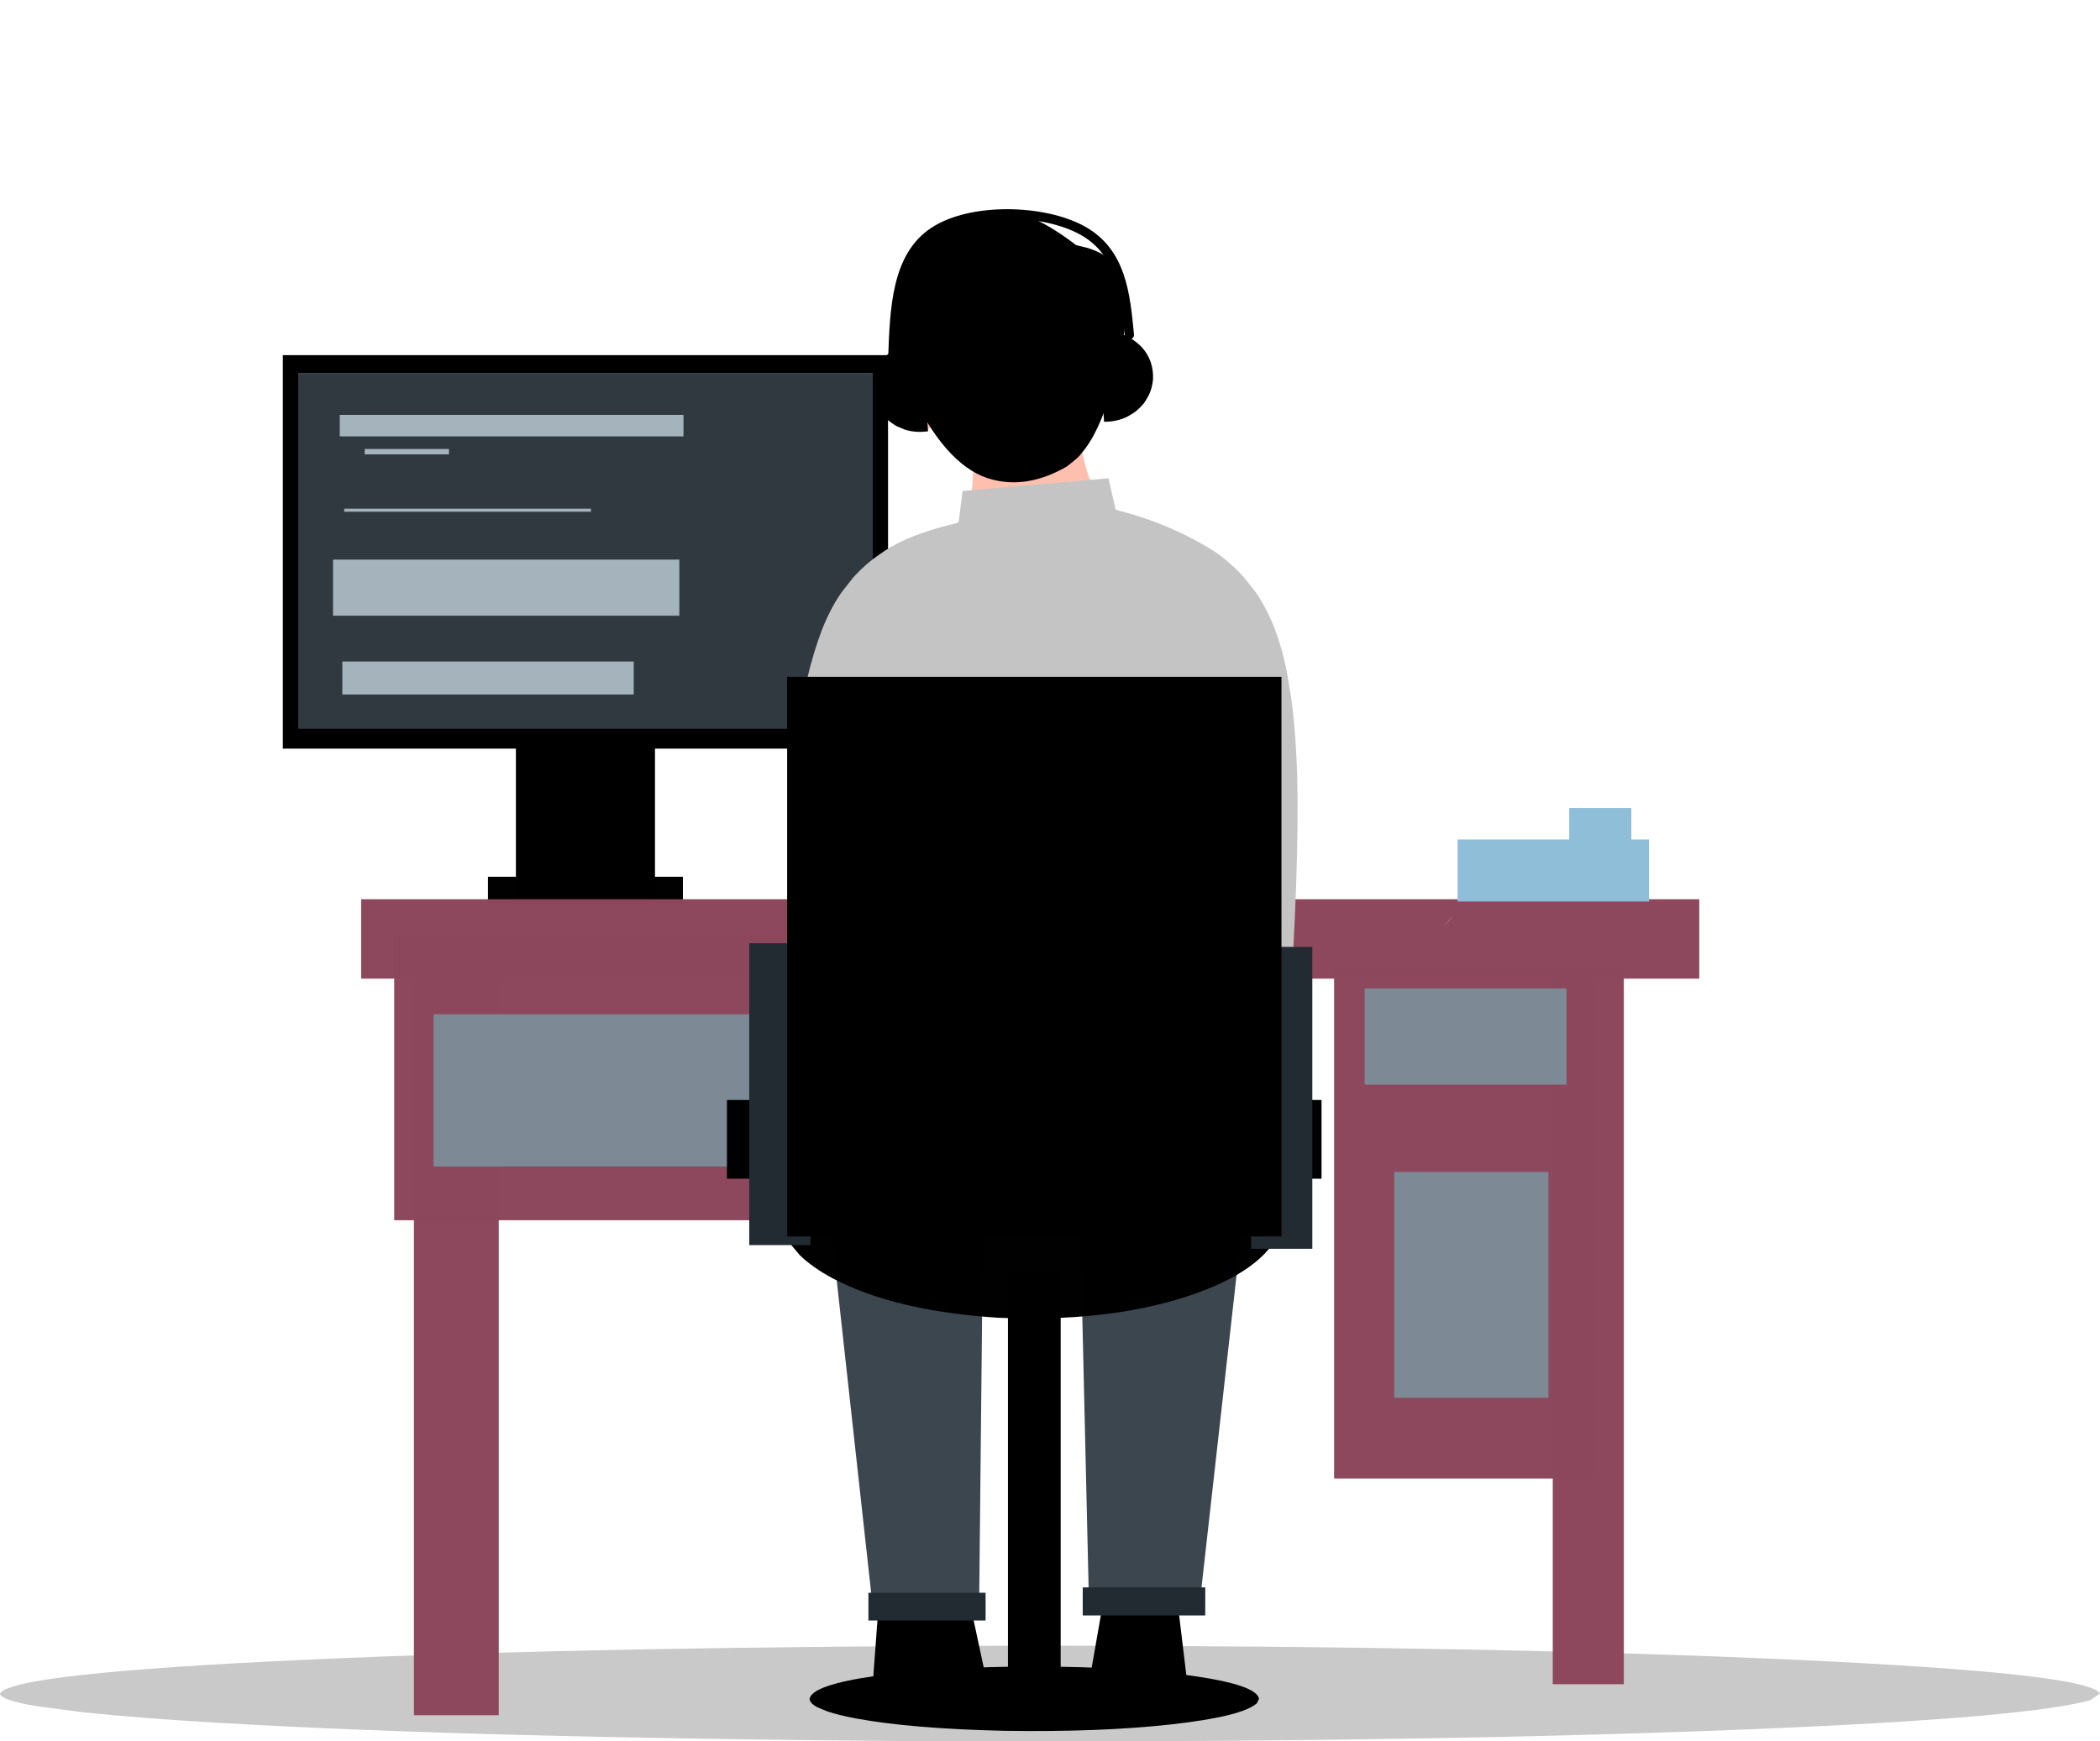 <?xml version="1.0" encoding="UTF-8" standalone="no"?>
<svg version="1.1" width="879.091" height="729.112" viewBox="-113 593 879.091 729.112" id="svg615" sodipodi:docname="gaming.svg" inkscape:version="1.1.2 (0a00cf5339, 2022-02-04)" xmlns:inkscape="http://www.inkscape.org/namespaces/inkscape" xmlns:sodipodi="http://sodipodi.sourceforge.net/DTD/sodipodi-0.dtd" xmlns="http://www.w3.org/2000/svg" xmlns:svg="http://www.w3.org/2000/svg">
  <defs id="defs619"></defs>
  <sodipodi:namedview id="namedview617" pagecolor="#ffffff" bordercolor="#666666" borderopacity="1.0" inkscape:pageshadow="2" inkscape:pageopacity="0.0" inkscape:pagecheckerboard="0" showgrid="false" fit-margin-top="0" fit-margin-left="0" fit-margin-right="0" fit-margin-bottom="0" inkscape:zoom="2.5721009" inkscape:cx="294.70072" inkscape:cy="263.59774" inkscape:window-width="3840" inkscape:window-height="2109" inkscape:window-x="0" inkscape:window-y="27" inkscape:window-maximized="1" inkscape:current-layer="svg615"></sodipodi:namedview>
  <g style="fill: #ffc7aa; fill-opacity: .996; stroke-linejoin: miter" id="g8" transform="translate(-236.639,-125.072)">
    <path d="m 936.448,1032.44 -1e-4,10e-5 v 3e-4 l 1e-4,-4e-4" id="path6"></path>
  </g>
  <g style="fill: #000; fill-opacity: 1; stroke-linejoin: miter" id="g12" transform="translate(-236.639,-125.072)">
    <path d="m 339.599,1020.301 29.111,8e-4 29.112,-8e-4 q -3.1e-4,36.769 -3.1e-4,73.538 -29.111,0 -58.222,7e-4 -3e-4,-36.77 -1.3e-4,-73.539 z" id="path10"></path>
  </g>
  <g style="fill: #000; fill-opacity: 1; stroke-linejoin: miter" id="g16" transform="translate(-236.639,-125.072)">
    <path d="m 242.032,866.766 126.678,4.7e-4 126.677,7.3e-4 q 2.3e-4,82.376 0,164.75 -126.678,-3e-4 -253.355,3e-4 7e-5,-82.376 7e-5,-164.752 z" id="path14"></path>
  </g>
  <g style="fill: #3c464f; fill-opacity: 1; stroke-linejoin: miter" id="g20" transform="translate(-236.639,-125.072)">
    <path d="m 248.461,874.202 120.249,3.6e-4 120.248,4.9e-4 q 4.2e-4,74.492 -1.3e-4,148.986 -120.248,0 -240.497,0 0,-74.493 0,-148.986 z" id="path18"></path>
  </g>
  <g style="fill: #000; fill-opacity: .996; stroke-linejoin: miter" id="g24" transform="translate(-236.639,-125.072)">
    <path d="m 327.908,1085.158 40.802,5e-4 40.802,8e-4 q 0,5.853 0,11.707 -40.802,7e-4 -81.603,7e-4 0,-5.855 0,-11.709" id="path22"></path>
  </g>
  <g style="fill: #000; fill-opacity: .212; stroke-linejoin: miter" id="g28" transform="translate(-236.639,-125.072)">
    <path d="m 1002.73,1427.149 -4.012,2.724 q -28.527,8.23 -166.94,13.165 -139.371,4.931 -328.237,3.999 -180.248,-1.303 -288.317,-7.623 -34.626,-2.043 -57.043,-4.452 l -18.841,-2.477 q -15.526,-2.557 -15.701,-5.335 4.713,-8.529 128.74,-14.192 124.027,-5.663 310.806,-5.879 186.779,0.215 310.806,5.879 124.026,5.663 128.74,14.191 z" id="path26"></path>
  </g>
  <g style="fill: #8d485d; fill-opacity: .996; stroke-linejoin: miter" id="g32" transform="translate(-236.639,-125.072)">
    <path d="m 288.658,1109.263 h 98.723 l 98.723,5e-4 q 0,59.855 0,119.711 -98.723,5e-4 -197.446,0 0,-59.857 0,-119.714" id="path30" style="fill: #8d485d; fill-opacity: .996"></path>
  </g>
  <g style="fill: #8d485d; fill-opacity: .996; stroke-linejoin: miter" id="g36" transform="translate(-236.639,-125.072)">
    <path d="m 296.907,1113.843 17.761,5e-4 17.761,8e-4 q 0,161.196 0,322.392 -17.761,5e-4 -35.522,0 0,-161.197 0,-322.394" id="path34" style="fill: #8d485d; fill-opacity: .996"></path>
  </g>
  <g style="fill: #7d8b96; fill-opacity: .996; stroke-linejoin: miter" id="g40" transform="translate(-236.639,-125.072)">
    <path d="m 305.126,1142.748 80.555,5e-4 80.555,7e-4 q 0,31.862 0,63.724 -80.555,8e-4 -161.111,0 0,-31.863 0,-63.727" id="path38"></path>
  </g>
  <g style="fill: #8d485d; fill-opacity: .996; stroke-linejoin: miter" id="g44" transform="translate(-236.639,-125.072)">
    <path d="m 274.823,1094.587 280.076,4e-4 280.076,3e-4 q 0,16.615 0,33.229 -280.076,0 -560.152,0 0,-16.616 0,-33.231" id="path42" style="fill: #8d485d; fill-opacity: .996"></path>
  </g>
  <g style="fill: #8d485d; fill-opacity: .996; stroke-linejoin: miter" id="g48" transform="translate(-236.639,-125.072)">
    <path d="m 773.644,1122.477 14.874,7e-4 14.874,4e-4 q 0,150.377 0,300.754 -14.874,7e-4 -29.747,0 0,-150.378 0,-300.756" id="path46" style="fill: #8d485d; fill-opacity: .996"></path>
  </g>
  <g style="fill: #000; fill-opacity: 1; stroke-linejoin: miter" id="g52" transform="translate(-236.639,-125.072)">
    <path d="m 513.961,979.138 38.593,8e-4 38.592,-8e-4 q 0,48.745 0,97.49 -38.592,2e-4 -77.185,7e-4 2e-4,-48.746 2e-4,-97.49 z" id="path50"></path>
  </g>
  <g style="fill: #000; fill-opacity: 1; stroke-linejoin: miter" id="g56" transform="translate(-236.639,-125.072)">
    <path d="m 458.506,1065.95 94.048,6e-4 94.048,5e-4 q 0,7.483 0,14.966 -94.048,5e-4 -188.096,0 0,-7.483 0,-14.967 z" id="path54"></path>
  </g>
  <g style="fill: #fce9ea; fill-opacity: 1; stroke-linejoin: miter" id="g60" transform="translate(-236.639,-125.072)">
    <path d="m 559.044,998.513 v 5e-4 7e-4 c 0,0.366 -0.297,0.663 -0.664,0.663 -0.367,0 -0.664,-0.297 -0.664,-0.664 v 0 -5e-4 c 0,-0.367 0.297,-0.664 0.664,-0.664 0.366,0 0.664,0.297 0.664,0.664 z" id="path58"></path>
  </g>
  <g style="fill: #000; fill-opacity: 1; stroke-linejoin: miter" id="g64" transform="translate(-236.639,-125.072)">
    <path d="m 528.755,1385.037 7.377,34.406 q -19.487,3.902 -27.133,4.005 -7.018,0.547 -19.866,-2.4 l 3.687,-49.675 z" id="path62"></path>
  </g>
  <g style="fill: #000; fill-opacity: 1; stroke-linejoin: miter" id="g68" transform="translate(-236.639,-125.072)">
    <path d="m 615.72,1381.76 4.77,39.631 q -14.187,4.195 -20.957,4.041 -7.109,0.195 -19.838,-3.759 l 6.151,-35.14 z" id="path66"></path>
  </g>
  <g style="fill: #3c464f; fill-opacity: 1; stroke-linejoin: miter" id="g72" transform="translate(-236.639,-125.072)">
    <path d="m 535.147,1230.724 -0.826,80.89 -0.826,80.89 -44.276,0.644 q -8.935,-81.079 -17.87,-162.158 z" id="path70"></path>
  </g>
  <g style="fill: #3c464f; fill-opacity: 1; stroke-linejoin: miter" id="g76" transform="translate(-236.639,-125.072)">
    <path d="m 575.775,1229.234 1.911,82.153 1.911,82.152 q 22.913,-0.132 45.825,-0.263 9.394,-83.685 18.789,-167.371 z" id="path74"></path>
  </g>
  <g style="fill: #000; fill-opacity: 1; stroke-linejoin: miter" id="g80" transform="translate(-236.639,-125.072)">
    <path d="m 650.69,1429.339 -0.859,1.835 q -6.106,5.548 -35.729,8.874 -29.828,3.324 -70.25,2.696 -38.577,-0.878 -61.707,-5.139 -7.411,-1.377 -12.209,-3.001 l -4.032,-1.67 q -3.323,-1.723 -3.36,-3.597 1.009,-5.749 27.553,-9.566 26.545,-3.818 66.52,-3.962 39.975,0.145 66.52,3.963 26.545,3.818 27.553,9.567 z" id="path78"></path>
  </g>
  <g style="fill: #000; fill-opacity: .996; stroke-linejoin: miter" id="g84" transform="translate(-236.639,-125.072)">
    <path d="m 660.883,1226.555 -0.962,5.92 q -6.84,17.89 -40.028,28.616 -33.418,10.717 -78.703,8.692 -43.219,-2.833 -69.131,-16.569 -8.302,-4.441 -13.678,-9.677 l -4.518,-5.384 q -3.723,-5.557 -3.765,-11.597 1.13,-18.538 30.869,-30.847 29.738,-12.309 74.523,-12.777 44.785,0.468 74.523,12.777 29.738,12.31 30.869,30.847 z" id="path82"></path>
  </g>
  <g style="fill: #222b32; fill-opacity: 1; stroke-linejoin: miter" id="g88" transform="translate(-236.639,-125.072)">
    <path d="m 576.887,1382.69 h 25.646 25.646 q 0,5.882 0,11.764 -25.646,0 -51.292,0 0,-5.883 0,-11.767 z" id="path86"></path>
  </g>
  <g style="fill: #222b32; fill-opacity: 1; stroke-linejoin: miter" id="g92" transform="translate(-236.639,-125.072)">
    <path d="m 487.168,1384.935 24.527,9e-4 24.526,3e-4 q 0,5.81 0,11.62 -24.526,7e-4 -49.053,10e-4 0,-5.811 0,-11.622 z" id="path90"></path>
  </g>
  <g style="fill: #000; fill-opacity: 1; stroke-linejoin: miter" id="g100" transform="translate(-236.639,-125.072)">
    <path d="m 545.585,1250.162 h 11.032 l 11.032,7e-4 q 0,91.17 0,182.34 -11.032,6e-4 -22.064,8e-4 0,-91.171 0,-182.342 z" id="path98"></path>
  </g>
  <g style="fill: #000; fill-opacity: 1; stroke-linejoin: miter" id="g104" transform="translate(-236.639,-125.072)">
    <path d="m 427.948,1178.611 124.453,8e-4 124.453,6e-4 q 0,16.484 0,32.968 -124.453,6e-4 -248.905,9e-4 0,-16.485 0,-32.97 z" id="path102"></path>
  </g>
  <g style="fill: #ffbfaf; fill-opacity: .996; stroke-linejoin: miter" id="g108" transform="translate(-236.639,-125.072)">
    <path d="m 530.078,898.478 0.19,2.556 q 1.488,16.94 -0.288,25.065 -1.378,7.479 -9.648,15.357 l 71.303,-4.051 q -8.983,-10.679 -11.809,-18.81 -3.123,-7.633 -6.04,-28.48 z" id="path106"></path>
  </g>
  <g style="fill: #ffbfaf; fill-opacity: .996; stroke-linejoin: miter" id="g112" transform="translate(-236.639,-125.072)">
    <path d="m 520.061,885.471 -0.036,1.661 q -0.543,5.039 -4.087,8.198 -3.57,3.157 -8.605,2.805 -4.816,-0.588 -7.849,-4.309 -3.031,-3.749 -2.714,-9.017 0.542,-5.039 4.087,-8.197 3.57,-3.158 8.605,-2.805 4.817,0.588 7.848,4.309 0.972,1.203 1.63,2.643 l 0.564,1.485 q 0.478,1.537 0.556,3.227 z" id="path110"></path>
  </g>
  <g style="fill: #ffbfaf; fill-opacity: .996; stroke-linejoin: miter" id="g116" transform="translate(-236.639,-125.072)">
    <path d="m 596.836,877.722 -0.036,1.661 q -0.542,5.039 -4.087,8.197 -3.569,3.158 -8.605,2.805 -4.817,-0.588 -7.849,-4.309 -3.031,-3.749 -2.714,-9.017 0.543,-5.039 4.087,-8.198 3.57,-3.158 8.605,-2.805 4.817,0.587 7.849,4.309 0.972,1.204 1.63,2.643 l 0.564,1.485 q 0.479,1.537 0.556,3.228 z" id="path114"></path>
  </g>
  <g style="fill: #000; fill-opacity: 1; stroke-linejoin: miter" id="g120" transform="translate(-236.639,-125.072)">
    <path d="m 574.061,820.653 2.327,0.61 q 7.187,1.516 12.527,5.855 1.711,1.55 3.012,3.728 l 1.172,2.374 q 1.057,2.55 1.549,5.962 2.23,17.96 -8.311,50.064 -3.078,8.44 -6.537,13.919 -1.737,2.76 -3.62,4.92 -0.823,1.381 -6.068,5.377 -16.07,9.199 -30.741,5.477 -18.559,-4.434 -33.582,-34.987 -5.498,-11.632 -7.733,-23.772 -2.224,-12.134 0.563,-22.199 1.444,-4.954 3.978,-9.19 l 2.735,-4.048 q 2.972,-3.864 6.604,-6.961 3.633,-3.096 7.64,-5.392 1.984,-1.673 12.153,-5.003 9.393,-2.462 18.485,0.019 10.176,2.804 23.847,13.248 z" id="path118"></path>
  </g>
  <g style="fill: #c4c4c4; fill-opacity: .997; stroke-linejoin: miter; stroke: none" id="g124" transform="translate(-236.639,-125.072)">
    <path d="m 526.578,923.644 30.535,-2.663 30.535,-2.663 q 4.64,20.14 9.279,40.281 -4.305,34.857 -8.61,69.715 -37.179,-2.252 -74.358,-4.505 z" id="path122" style="fill: #c4c4c4; stroke: none; fill-opacity: .997"></path>
  </g>
  <g style="fill: #e04d69; fill-opacity: .996; stroke-linejoin: miter" id="g128" transform="translate(-236.639,-125.072)">
    <path d="m 576.332,1086.095 v 3e-4 q 0,0 0,-3e-4 z" id="path126"></path>
  </g>
  <g style="fill: #8d485d; fill-opacity: .996; stroke-linejoin: miter" id="g132" transform="translate(-236.639,-125.072)">
    <path d="m 682.109,1122.244 54.045,8e-4 54.046,6e-4 q 0,107.452 0,214.904 -54.045,2e-4 -108.091,7e-4 0,-107.453 0,-214.906" id="path130" style="fill: #8d485d; fill-opacity: .996"></path>
  </g>
  <g style="fill: #7d8b96; fill-opacity: .996; stroke-linejoin: miter" id="g136" transform="translate(-236.639,-125.072)">
    <path d="m 707.3,1208.752 32.264,7e-4 32.264,6e-4 q 0,47.28 0,94.56 -32.264,7e-4 -64.529,0 0,-47.281 0,-94.563" id="path134"></path>
  </g>
  <g style="fill: #7d8b96; fill-opacity: .996; stroke-linejoin: miter" id="g140" transform="translate(-236.639,-125.072)">
    <path d="m 694.89,1131.914 42.258,5e-4 42.258,3e-4 q 0,20.15 0,40.3 -42.258,5e-4 -84.517,0 0,-20.151 0,-40.302" id="path138"></path>
  </g>
  <g style="fill: #c4c4c4; fill-opacity: .997; stroke-linejoin: miter; stroke: none" id="g144" transform="translate(-236.639,-125.072)">
    <path d="m 582.446,929.247 7.595,2.131 q 23.252,5.674 42.297,17.782 6.192,4.274 11.45,9.979 l 4.965,6.151 q 4.702,6.554 8.12,15.073 3.378,8.579 5.471,19.124 l 1.83,10.947 q 1.537,11.394 2.14,24.218 1.74,31.702 -2.326,99.775 l -93.519,-37.188 11.978,-167.991" id="path142" style="fill: #c4c4c4; stroke: none; fill-opacity: .997"></path>
  </g>
  <g style="fill: #222b32; fill-opacity: 1; stroke-linejoin: miter" id="g152" transform="translate(-236.639,-125.072)">
    <path d="m 647.374,1114.539 12.811,7e-4 12.811,8e-4 q -3e-4,63.189 -3e-4,126.379 -12.811,2e-4 -25.623,7e-4 0,-63.19 2e-4,-126.381 z" id="path150"></path>
  </g>
  <g style="fill: #222b32; fill-opacity: 1; stroke-linejoin: miter" id="g156" transform="translate(-236.639,-125.072)">
    <path d="m 437.279,1113.011 12.811,8e-4 12.811,2e-4 q 0,63.19 0,126.379 -12.811,8e-4 -25.623,10e-4 1.7e-4,-63.191 1.7e-4,-126.381 z" id="path154"></path>
  </g>
  <g style="fill: #d4eff0; fill-opacity: .996; stroke-linejoin: miter" id="g164" transform="translate(-236.639,-125.072)">
    <path d="m 731.718,1101.845 q -0.863,0.671 -4.281,4.727 z" id="path162"></path>
  </g>
  <g style="fill: #8fbed9; fill-opacity: .996; stroke-linejoin: miter; stroke: none" id="g168" transform="translate(-236.639,-125.072)">
    <path d="m 733.812,1069.554 h 40.069 l 40.069,10e-4 q 0,12.976 0,25.954 -40.069,0 -80.138,0 0,-12.977 0,-25.955" id="path166" style="fill: #8fbed9; fill-opacity: .996; stroke: none"></path>
  </g>
  <g style="fill: #8fbed9; fill-opacity: .996; stroke-linejoin: miter; stroke: none" id="g172" transform="translate(-236.639,-125.072)">
    <path d="m 780.542,1056.369 13.002,5e-4 13.002,5e-4 q 0,7.319 0,14.638 -13.002,0 -26.004,3e-4 0,-7.319 0,-14.639" id="path170" style="fill: #8fbed9; fill-opacity: .996; stroke: none"></path>
  </g>
  <g style="fill: #000; fill-opacity: 1; stroke-linejoin: miter" id="g276" transform="translate(-236.639,-125.072)">
    <path d="m 515.06,718.072 v 0 0 0 0 0 0 0 0 0 m 0.181,2.728 v 0 0 0 0 z" id="path274"></path>
  </g>
  <g style="fill: #000; fill-opacity: 1; stroke-linejoin: miter" id="g280" transform="translate(-236.639,-125.072)">
    <path d="m 586.835,856.898 -0.401,0.003 q -1.6,0.024 -3.105,0.241 l 2.495,37.534 q 3.606,-0.002 6.687,-0.942 1.549,-0.47 2.983,-1.176 3.485,-1.97 4.045,-2.646 1.329,-1.123 2.402,-2.383 0.697,-0.544 2.641,-4.087 1.375,-2.93 1.724,-6.406 0.391,-8.167 -4.911,-13.824 -6.338,-6.276 -14.559,-6.316 z" id="path278"></path>
  </g>
  <g style="fill: #000; fill-opacity: 1; stroke-linejoin: miter" id="g284" transform="translate(-236.639,-125.072)">
    <path d="m 505.878,861.381 0.398,-0.053 q 1.587,-0.199 3.108,-0.193 l 2.756,37.516 q -3.571,0.501 -6.753,-10e-4 -1.599,-0.25 -3.118,-0.749 -3.726,-1.465 -4.374,-2.057 -1.473,-0.927 -2.711,-2.025 -0.766,-0.442 -3.184,-3.679 -1.77,-2.709 -2.599,-6.104 -1.524,-8.033 2.938,-14.373 5.402,-7.097 13.538,-8.281 z" id="path282"></path>
  </g>
  <g style="fill: #000; fill-opacity: 1; stroke-linejoin: miter" id="g288" transform="translate(-236.639,-125.072)">
    <path d="m 499.333,868.478 v 0 2.7e-4 l -3.907,-0.068 c 0.74,-21.134 1.368,-43.926 18.052,-54.933 v 0 c 8.197,-5.408 20.034,-7.817 31.732,-7.817 v 0 c 11.956,0 24.151,2.516 32.677,7.304 v 0 c 17.156,9.636 18.803,28.079 20.448,45.116 0.104,1.074 -0.683,2.029 -1.757,2.133 -1.074,0.104 -2.029,-0.683 -2.133,-1.757 v 0 c -1.69,-17.506 -3.377,-33.606 -18.471,-42.084 v 0 c -7.766,-4.362 -19.243,-6.803 -30.763,-6.803 v 0 c -11.298,0 -22.271,2.348 -29.58,7.17 v 0 c -14.653,9.668 -15.531,29.909 -16.298,51.808 -0.037,1.065 -0.921,1.904 -1.987,1.885 -1.066,-0.019 -1.92,-0.888 -1.92,-1.954 v 0 -2.7e-4 c 0,-1.079 0.875,-1.954 1.954,-1.954 1.079,0 1.954,0.875 1.954,1.954 z" id="path286"></path>
  </g>
  <g style="fill: #000; fill-opacity: .188; stroke-linejoin: miter" id="g592" transform="matrix(4.601,0,0,2.543,-1805.993,-1700.176)">
    <path d="m 395.071,963.338 52.268,4e-4 v 58.646 l -52.268,8e-4 v -58.648" id="path590"></path>
  </g>
  <g style="fill: #c4c4c4; fill-opacity: .997; stroke-linejoin: miter; stroke: none" id="g148" transform="translate(-236.639,-125.072)">
    <path d="m 550.284,932.496 -7.788,1.195 q -35.148,5.187 -50.213,16.188 -6.175,4.13 -11.428,9.938 l -4.971,6.32 q -4.708,6.811 -8.216,15.761 -6.933,18.343 -9.766,40.91 -4.079,34.835 -1.989,61.464 1.195,20.384 6.643,29.506 4.375,6.636 13.818,4.249 l 69.193,-17.179 4.717,-168.351" id="path146" style="fill: #c4c4c4; stroke: none; fill-opacity: .997"></path>
  </g>
  <g style="fill: #a5b3bc; fill-opacity: 1; stroke-linejoin: miter" id="g596" transform="matrix(4.601,0,0,2.543,-1805.993,-1700.176)">
    <path d="m 398.873,970.067 15.638,1.5e-4 h 15.638 q 0,1.77 0,3.54 -15.638,0 -31.276,1.3e-4 0,-1.77 0,-3.54" id="path594"></path>
  </g>
  <g style="fill: #a5b3bc; fill-opacity: 1; stroke-linejoin: miter" id="g600" transform="matrix(4.601,0,0,2.543,-1805.993,-1700.176)">
    <path d="m 401.142,975.68 3.833,1.6e-4 3.833,1.4e-4 q 0,0.445 0,0.89 -3.833,0 -7.666,1.5e-4 0,-0.445 0,-0.89" id="path598"></path>
  </g>
  <g style="fill: #a5b3bc; fill-opacity: 1; stroke-linejoin: miter" id="g604" transform="matrix(4.601,0,0,2.543,-1805.993,-1700.176)">
    <path d="m 399.278,985.511 h 11.223 11.223 q 0,0.254 0,0.508 -11.223,0 -22.446,10e-5 0,-0.254 0,-0.508" id="path602"></path>
  </g>
  <g style="fill: #a5b3bc; fill-opacity: 1; stroke-linejoin: miter" id="g608" transform="matrix(4.601,0,0,2.543,-1805.993,-1700.176)">
    <path d="m 398.262,993.9 15.755,1.5e-4 H 429.771 q 0,4.619 0,9.237 -15.755,10e-5 -31.509,10e-5 0,-4.619 0,-9.237" id="path606"></path>
  </g>
  <g style="fill: #a5b3bc; fill-opacity: 1; stroke-linejoin: miter" id="g612" transform="matrix(4.601,0,0,2.543,-1805.993,-1700.176)">
    <path d="m 399.109,1010.68 h 13.256 l 13.256,10e-5 q 0,2.712 0,5.424 -13.256,0 -26.512,0 0,-2.712 0,-5.424" id="path610"></path>
  </g>
  <g style="fill: #000; fill-opacity: 1; stroke-linejoin: miter" id="g160" transform="translate(-236.639,-125.072)">
    <path d="m 453.155,1001.445 103.462,3e-4 103.462,2e-4 q 0,117.148 -2e-4,234.297 -103.462,10e-5 -206.924,10e-5 0,-117.149 1.2e-4,-234.297 z" id="path158"></path>
  </g>
</svg>
